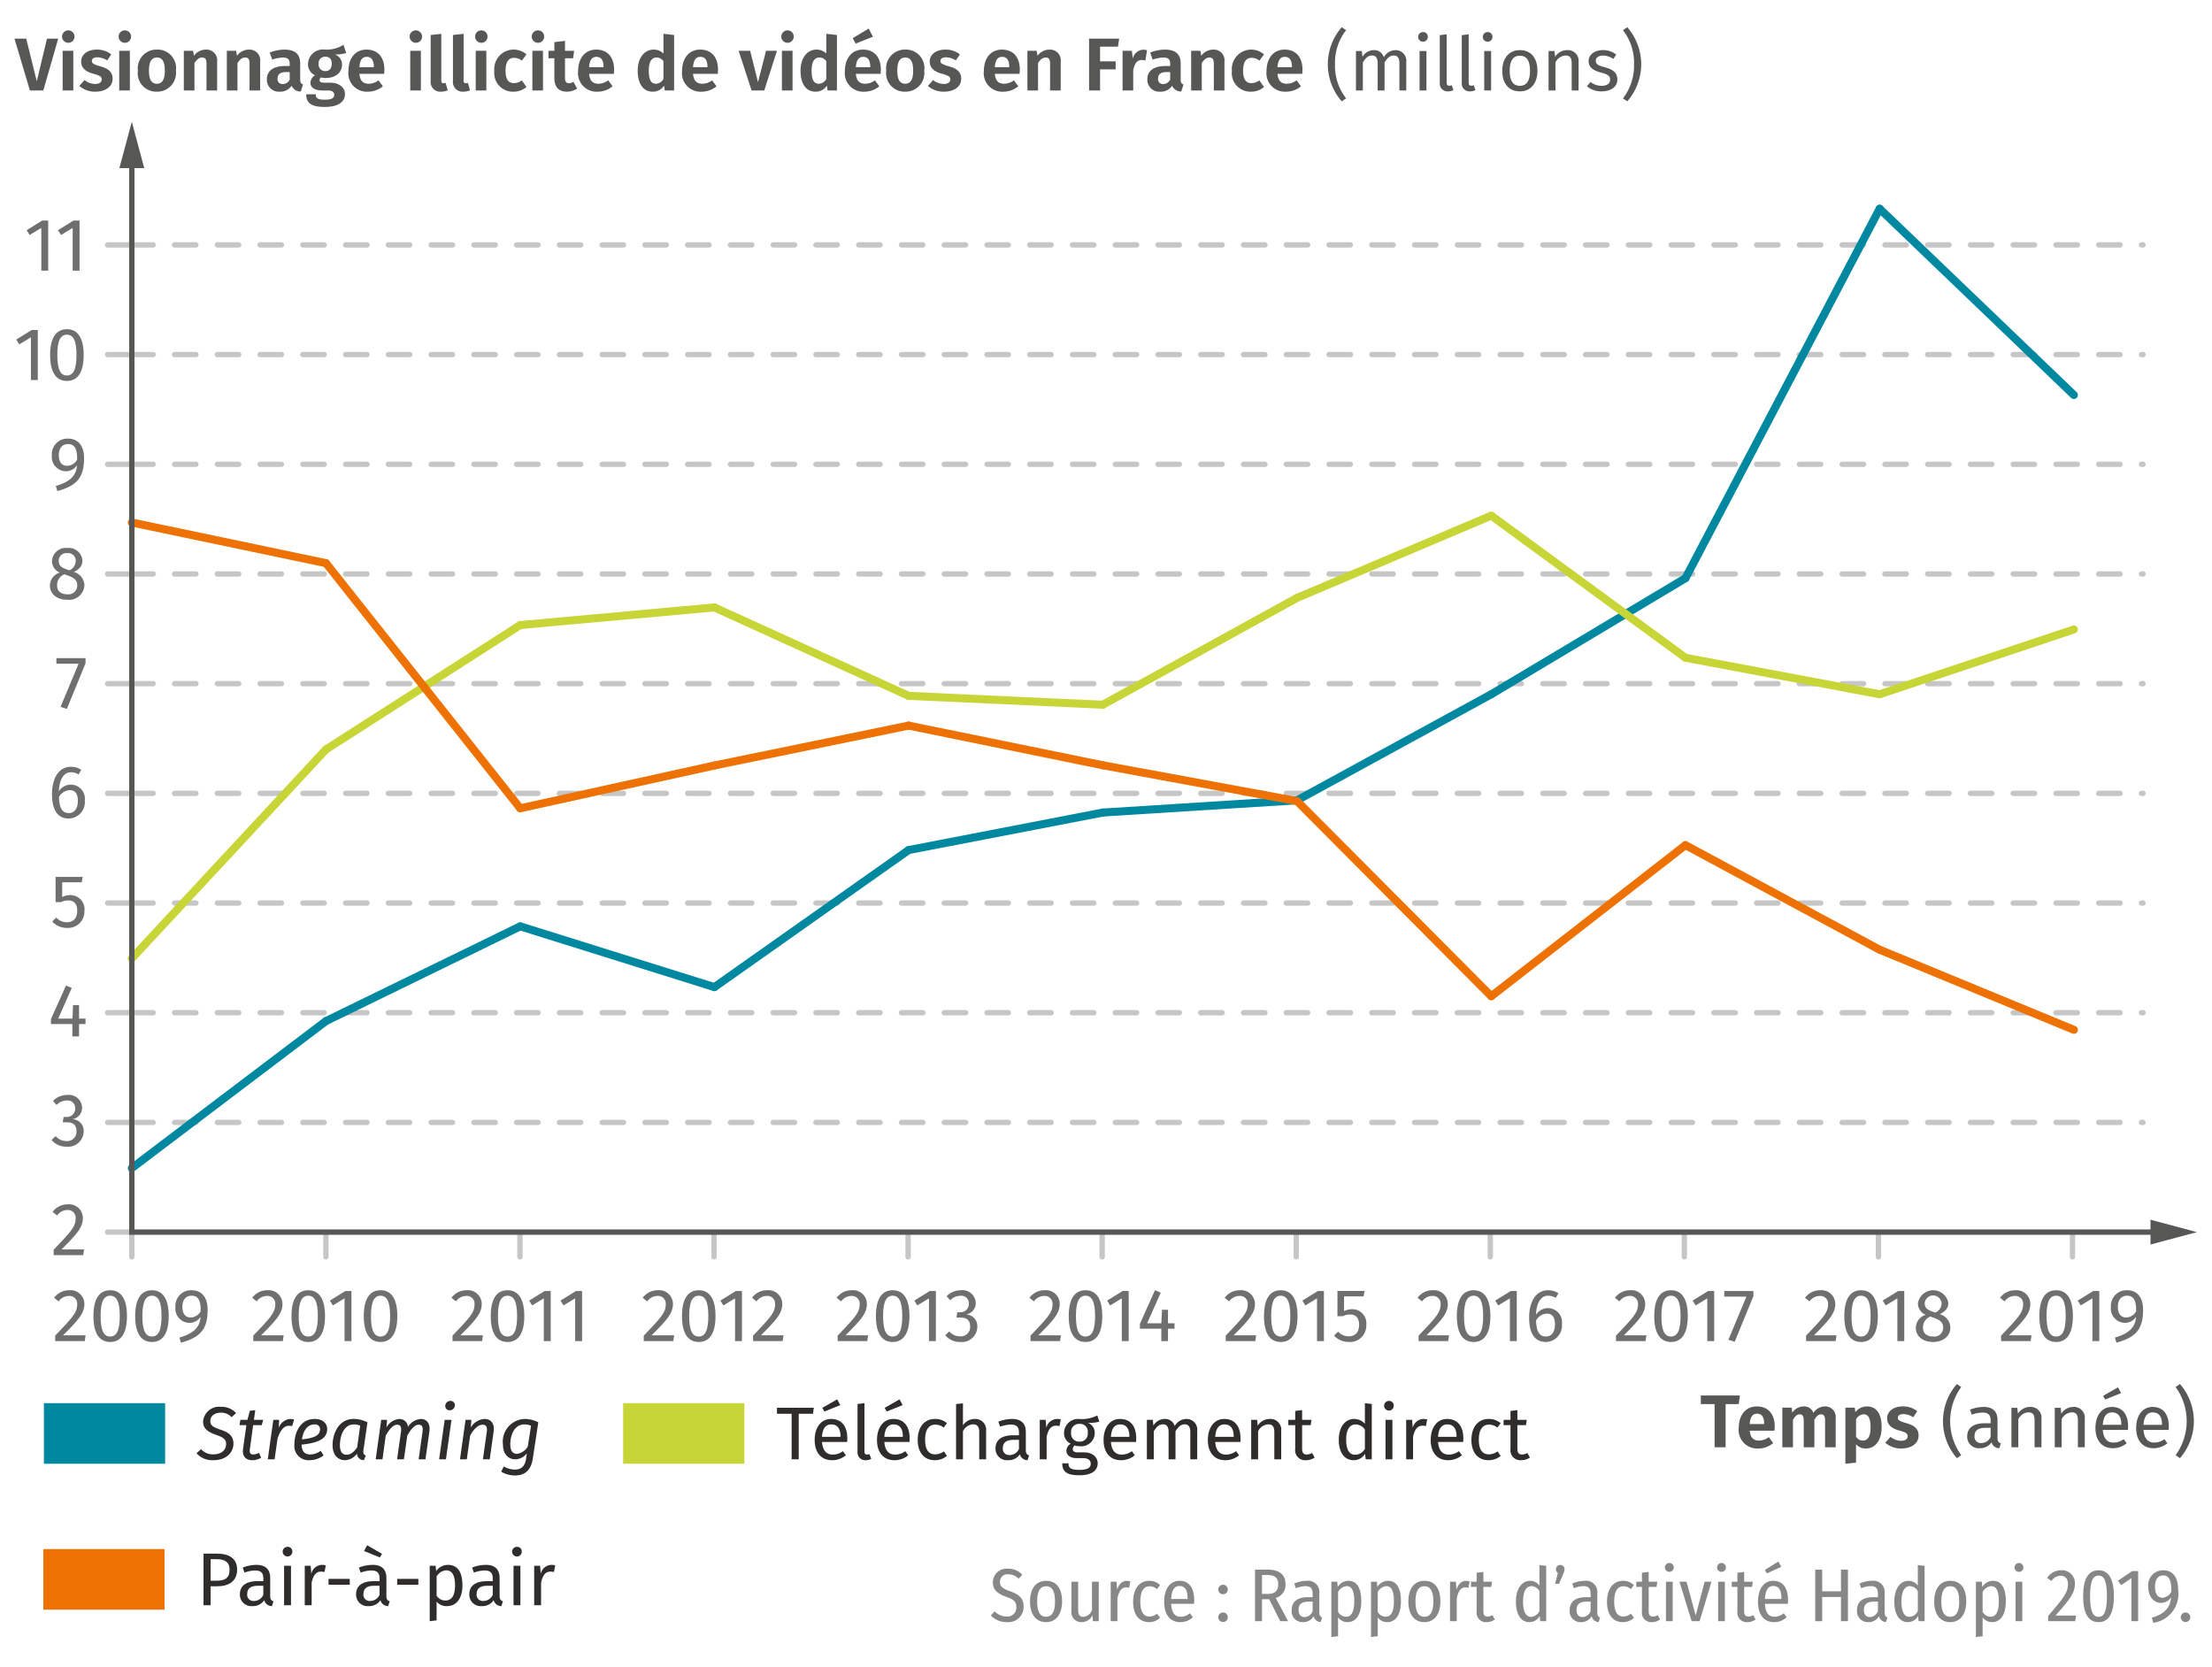 <svg xmlns="http://www.w3.org/2000/svg" viewBox="0 0 206.929 155.906"><g id="b8cc2634-f6c4-4c5a-afdb-7f344f6b2a8b" data-name="Calque 2"><line x1="12.331" y1="104.999" x2="200.48" y2="104.999" style="fill:none;stroke:#c6c6c6;stroke-linecap:round;stroke-miterlimit:10;stroke-width:0.5px;stroke-dasharray:2"/><line x1="12.331" y1="94.738" x2="200.48" y2="94.738" style="fill:none;stroke:#c6c6c6;stroke-linecap:round;stroke-miterlimit:10;stroke-width:0.5px;stroke-dasharray:2"/><line x1="12.331" y1="84.476" x2="200.48" y2="84.476" style="fill:none;stroke:#c6c6c6;stroke-linecap:round;stroke-miterlimit:10;stroke-width:0.5px;stroke-dasharray:2"/><line x1="12.331" y1="74.215" x2="200.48" y2="74.215" style="fill:none;stroke:#c6c6c6;stroke-linecap:round;stroke-miterlimit:10;stroke-width:0.5px;stroke-dasharray:2"/><line x1="12.331" y1="63.954" x2="200.48" y2="63.954" style="fill:none;stroke:#c6c6c6;stroke-linecap:round;stroke-miterlimit:10;stroke-width:0.5px;stroke-dasharray:2"/><line x1="12.331" y1="53.693" x2="200.48" y2="53.693" style="fill:none;stroke:#c6c6c6;stroke-linecap:round;stroke-miterlimit:10;stroke-width:0.5px;stroke-dasharray:2"/><line x1="12.331" y1="43.432" x2="200.48" y2="43.432" style="fill:none;stroke:#c6c6c6;stroke-linecap:round;stroke-miterlimit:10;stroke-width:0.5px;stroke-dasharray:2"/><line x1="12.331" y1="33.17" x2="200.48" y2="33.17" style="fill:none;stroke:#c6c6c6;stroke-linecap:round;stroke-miterlimit:10;stroke-width:0.5px;stroke-dasharray:2"/><line x1="12.331" y1="22.909" x2="200.48" y2="22.909" style="fill:none;stroke:#c6c6c6;stroke-linecap:round;stroke-miterlimit:10;stroke-width:0.5px;stroke-dasharray:2"/><path d="M95.631,147.305l-.337.379a1.365,1.365,0,0,0-.98-.414.694.694,0,0,0-.771.701c0,.406.196.623.946.882.771.273,1.268.603,1.268,1.457a1.43,1.43,0,0,1-1.562,1.436,1.996,1.996,0,0,1-1.498-.63l.35-.379a1.615,1.615,0,0,0,1.128.483.833.833,0,0,0,.903-.882c0-.477-.21-.708-.925-.953-.889-.314-1.274-.693-1.274-1.38a1.291,1.291,0,0,1,1.408-1.26A1.78,1.78,0,0,1,95.631,147.305Z" style="fill:#878787"/><path d="M99.355,149.806c0,1.197-.561,1.939-1.499,1.939s-1.499-.721-1.499-1.933c0-1.219.567-1.934,1.506-1.934S99.355,148.552,99.355,149.806Zm-2.332.007c0,1.001.294,1.429.833,1.429s.841-.428.841-1.436c0-1.002-.302-1.422-.834-1.422C97.323,148.384,97.023,148.804,97.023,149.813Z" style="fill:#878787"/><path d="M102.784,151.655h-.547l-.034-.554a1.141,1.141,0,0,1-1.03.645.937.937,0,0,1-.945-1.064v-2.718h.631v2.662c0,.427.16.623.49.623a.962.962,0,0,0,.805-.623v-2.662h.631Z" style="fill:#878787"/><path d="M105.738,147.929l-.112.609a.905.905,0,0,0-.287-.043c-.428,0-.665.351-.806,1.03v2.129h-.629v-3.691h.545l.057.735c.182-.539.482-.812.91-.812A1.15,1.15,0,0,1,105.738,147.929Z" style="fill:#878787"/><path d="M108.517,148.279l-.287.378a1.036,1.036,0,0,0-.693-.266c-.525,0-.861.42-.861,1.442,0,1.009.343,1.387.854,1.387a1.091,1.091,0,0,0,.707-.272l.287.385a1.461,1.461,0,0,1-1.016.413c-.924,0-1.506-.658-1.506-1.905,0-1.218.589-1.961,1.499-1.961A1.393,1.393,0,0,1,108.517,148.279Z" style="fill:#878787"/><path d="M111.702,150.03h-2.144c.05.903.393,1.212.89,1.212a1.32,1.32,0,0,0,.869-.329l.272.371a1.679,1.679,0,0,1-1.177.462c-.945,0-1.506-.7-1.506-1.897,0-1.191.532-1.969,1.429-1.969.89,0,1.38.651,1.38,1.821C111.715,149.82,111.709,149.939,111.702,150.03Zm-.603-.519c0-.756-.238-1.148-.756-1.148-.441,0-.743.322-.785,1.219h1.541Z" style="fill:#878787"/><path d="M114.858,148.692a.445.445,0,1,1-.89,0,.445.445,0,1,1,.89,0Zm0,2.599a.445.445,0,1,1-.448-.448A.439.439,0,0,1,114.858,151.291Z" style="fill:#878787"/><path d="M119.766,151.655l-1.037-2.052h-.672v2.052h-.651v-4.825h1.127c1.177,0,1.724.49,1.724,1.365a1.263,1.263,0,0,1-.918,1.289l1.163,2.171Zm-.189-3.46c0-.581-.294-.861-1.058-.861h-.462V149.105h.524C119.248,149.105,119.577,148.833,119.577,148.195Z" style="fill:#878787"/><path d="M123.678,151.312l-.133.427a.693.693,0,0,1-.651-.554,1.117,1.117,0,0,1-.995.561,1.019,1.019,0,0,1-1.064-1.12c0-.785.532-1.212,1.485-1.212h.476v-.309c0-.518-.203-.728-.672-.728a2.502,2.502,0,0,0-.896.195l-.154-.44a3.043,3.043,0,0,1,1.148-.253,1.062,1.062,0,0,1,1.198,1.198V150.814C123.42,151.129,123.51,151.235,123.678,151.312Zm-.883-.617v-.868h-.398c-.609,0-.918.252-.918.764,0,.448.21.68.561.68A.818.818,0,0,0,122.796,150.695Z" style="fill:#878787"/><path d="M127.346,149.798c0,1.184-.455,1.947-1.288,1.947a1.072,1.072,0,0,1-.883-.448v1.766l-.63.076v-5.176h.553l.042.49a1.181,1.181,0,0,1,1.002-.574C126.955,147.879,127.346,148.587,127.346,149.798Zm-.658.008c0-1.022-.245-1.429-.714-1.429a.981.981,0,0,0-.799.553v1.856a.876.876,0,0,0,.735.455C126.401,151.242,126.688,150.814,126.688,149.806Z" style="fill:#878787"/><path d="M131.057,149.798c0,1.184-.456,1.947-1.289,1.947a1.072,1.072,0,0,1-.883-.448v1.766l-.63.076v-5.176h.553l.042.49a1.181,1.181,0,0,1,1.002-.574C130.665,147.879,131.057,148.587,131.057,149.798Zm-.659.008c0-1.022-.245-1.429-.714-1.429a.981.981,0,0,0-.799.553v1.856a.876.876,0,0,0,.735.455C130.111,151.242,130.398,150.814,130.398,149.806Z" style="fill:#878787"/><path d="M134.746,149.806c0,1.197-.561,1.939-1.499,1.939s-1.499-.721-1.499-1.933c0-1.219.567-1.934,1.506-1.934S134.746,148.552,134.746,149.806Zm-2.332.007c0,1.001.294,1.429.833,1.429s.841-.428.841-1.436c0-1.002-.302-1.422-.834-1.422C132.714,148.384,132.414,148.804,132.414,149.813Z" style="fill:#878787"/><path d="M137.482,147.929l-.112.609a.905.905,0,0,0-.287-.043c-.428,0-.665.351-.806,1.03v2.129h-.63v-3.691h.546l.057.735c.182-.539.482-.812.91-.812A1.15,1.15,0,0,1,137.482,147.929Z" style="fill:#878787"/><path d="M139.841,151.494a1.302,1.302,0,0,1-.771.252.875.875,0,0,1-.932-.987v-2.312h-.532v-.483h.532v-.84l.63-.077v.917h.806l-.07.483h-.735v2.305c0,.308.119.469.399.469a.812.812,0,0,0,.441-.133Z" style="fill:#878787"/><path d="M144.643,146.479v5.176h-.561l-.042-.49a1.101,1.101,0,0,1-.959.581c-.806,0-1.269-.735-1.269-1.919,0-1.17.525-1.947,1.324-1.947a1.073,1.073,0,0,1,.875.448v-1.919Zm-.631,4.216v-1.842a.878.878,0,0,0-.735-.476c-.476,0-.798.44-.798,1.436,0,1.009.287,1.436.749,1.436A.906.906,0,0,0,144.012,150.695Z" style="fill:#878787"/><path d="M146.357,146.801a1.082,1.082,0,0,1-.119.427l-.392.932h-.364l.252-1.016a.404.404,0,0,1-.175-.336.395.395,0,0,1,.406-.413A.382.382,0,0,1,146.357,146.801Z" style="fill:#878787"/><path d="M149.683,151.312l-.133.427a.693.693,0,0,1-.651-.554,1.117,1.117,0,0,1-.995.561,1.019,1.019,0,0,1-1.064-1.12c0-.785.532-1.212,1.485-1.212h.476v-.309c0-.518-.203-.728-.672-.728a2.502,2.502,0,0,0-.896.195l-.154-.44a3.043,3.043,0,0,1,1.148-.253,1.062,1.062,0,0,1,1.198,1.198V150.814C149.424,151.129,149.515,151.235,149.683,151.312Zm-.883-.617v-.868H148.402c-.609,0-.918.252-.918.764,0,.448.21.68.561.68A.818.818,0,0,0,148.8,150.695Z" style="fill:#878787"/><path d="M152.847,148.279l-.287.378a1.036,1.036,0,0,0-.693-.266c-.525,0-.861.42-.861,1.442,0,1.009.343,1.387.855,1.387a1.091,1.091,0,0,0,.707-.272l.287.385a1.461,1.461,0,0,1-1.016.413c-.924,0-1.506-.658-1.506-1.905,0-1.218.589-1.961,1.499-1.961A1.393,1.393,0,0,1,152.847,148.279Z" style="fill:#878787"/><path d="M155.304,151.494a1.302,1.302,0,0,1-.771.252.875.875,0,0,1-.932-.987v-2.312H153.07v-.483h.532v-.84l.63-.077v.917h.806l-.07.483h-.735v2.305c0,.308.119.469.399.469a.812.812,0,0,0,.441-.133Z" style="fill:#878787"/><path d="M156.578,146.647a.414.414,0,0,1-.827,0,.414.414,0,1,1,.827,0Zm-.099,5.008h-.63v-3.691h.63Z" style="fill:#878787"/><path d="M159,151.655h-.749l-1.142-3.691h.665l.854,3.159.84-3.159h.638Z" style="fill:#878787"/><path d="M161.457,146.647a.414.414,0,0,1-.827,0,.414.414,0,1,1,.827,0Zm-.099,5.008h-.63v-3.691h.63Z" style="fill:#878787"/><path d="M164.236,151.494a1.302,1.302,0,0,1-.771.252.875.875,0,0,1-.932-.987v-2.312h-.532v-.483h.532v-.84l.63-.077v.917h.806l-.07.483h-.735v2.305c0,.308.119.469.399.469a.812.812,0,0,0,.441-.133Z" style="fill:#878787"/><path d="M167.253,150.03H165.109c.05.903.393,1.212.89,1.212a1.32,1.32,0,0,0,.869-.329l.272.371a1.679,1.679,0,0,1-1.177.462c-.945,0-1.506-.7-1.506-1.897,0-1.191.532-1.969,1.429-1.969.89,0,1.38.651,1.38,1.821C167.266,149.82,167.259,149.939,167.253,150.03Zm-1.968-2.844-.183-.329,1.261-.784.267.504Zm1.365,2.325c0-.756-.238-1.148-.756-1.148-.441,0-.743.322-.785,1.219h1.541Z" style="fill:#878787"/><path d="M172.222,149.392H170.464v2.263h-.651v-4.825h.651v2.03h1.758v-2.03h.651v4.825h-.651Z" style="fill:#878787"/><path d="M176.562,151.312l-.133.427a.693.693,0,0,1-.651-.554,1.117,1.117,0,0,1-.995.561,1.019,1.019,0,0,1-1.064-1.12c0-.785.532-1.212,1.485-1.212h.476v-.309c0-.518-.203-.728-.672-.728a2.502,2.502,0,0,0-.896.195l-.154-.44a3.043,3.043,0,0,1,1.148-.253,1.062,1.062,0,0,1,1.198,1.198V150.814C176.303,151.129,176.394,151.235,176.562,151.312Zm-.883-.617v-.868h-.398c-.609,0-.918.252-.918.764,0,.448.21.68.561.68A.818.818,0,0,0,175.679,150.695Z" style="fill:#878787"/><path d="M180.042,146.479v5.176h-.561l-.042-.49a1.101,1.101,0,0,1-.959.581c-.806,0-1.269-.735-1.269-1.919,0-1.17.525-1.947,1.324-1.947a1.073,1.073,0,0,1,.875.448v-1.919Zm-.631,4.216v-1.842a.878.878,0,0,0-.735-.476c-.476,0-.798.44-.798,1.436,0,1.009.287,1.436.749,1.436A.906.906,0,0,0,179.411,150.695Z" style="fill:#878787"/><path d="M183.94,149.806c0,1.197-.561,1.939-1.499,1.939s-1.499-.721-1.499-1.933c0-1.219.567-1.934,1.506-1.934S183.94,148.552,183.94,149.806Zm-2.332.007c0,1.001.294,1.429.833,1.429s.841-.428.841-1.436c0-1.002-.302-1.422-.834-1.422C181.909,148.384,181.608,148.804,181.608,149.813Z" style="fill:#878787"/><path d="M187.643,149.798c0,1.184-.455,1.947-1.288,1.947a1.072,1.072,0,0,1-.883-.448v1.766l-.63.076v-5.176h.553l.042.49a1.181,1.181,0,0,1,1.002-.574C187.252,147.879,187.643,148.587,187.643,149.798Zm-.658.008c0-1.022-.245-1.429-.714-1.429a.981.981,0,0,0-.799.553v1.856a.876.876,0,0,0,.735.455C186.698,151.242,186.985,150.814,186.985,149.806Z" style="fill:#878787"/><path d="M189.281,146.647a.414.414,0,0,1-.827,0,.414.414,0,1,1,.827,0Zm-.099,5.008h-.63v-3.691h.63Z" style="fill:#878787"/><path d="M194.104,148.146c0,.868-.456,1.449-1.814,2.983h1.919l-.077.525h-2.528v-.49c1.499-1.744,1.85-2.221,1.85-2.983,0-.497-.267-.777-.687-.777a1.055,1.055,0,0,0-.861.497l-.399-.294a1.55,1.55,0,0,1,1.31-.715A1.205,1.205,0,0,1,194.104,148.146Z" style="fill:#878787"/><path d="M197.751,149.316c0,1.632-.497,2.43-1.436,2.43-.945,0-1.443-.806-1.443-2.43,0-1.632.498-2.424,1.443-2.424C197.254,146.892,197.751,147.698,197.751,149.316Zm-2.228,0c0,1.429.267,1.933.792,1.933.519,0,.784-.497.784-1.933,0-1.437-.266-1.927-.784-1.927C195.79,147.389,195.523,147.887,195.523,149.316Z" style="fill:#878787"/><path d="M200.019,151.655h-.624V147.627l-.974.658-.287-.42,1.331-.896h.554Z" style="fill:#878787"/><path d="M203.763,148.742a2.73,2.73,0,0,1-2.325,3.067l-.14-.47c1.078-.336,1.716-.84,1.807-1.926a1.122,1.122,0,0,1-.952.532c-.645,0-1.19-.567-1.19-1.499a1.395,1.395,0,0,1,1.4-1.555C203.301,146.892,203.763,147.586,203.763,148.742Zm-.637.133c.007-1.086-.231-1.499-.757-1.499-.477,0-.771.351-.771,1.078,0,.687.287,1.009.7,1.009A.979.979,0,0,0,203.127,148.875Z" style="fill:#878787"/><path d="M204.897,151.291a.445.445,0,1,1-.448-.448A.439.439,0,0,1,204.897,151.291Z" style="fill:#878787"/><rect x="58.293" y="131.26" width="11.339" height="5.669" style="fill:#c7d537"/><path d="M76.058,132.254H74.721v4.259h-.666v-4.259H72.683v-.567h3.445Z" style="fill:#2e2d2c"/><path d="M79.25,134.888H76.898c.062.854.462,1.184.994,1.184a1.552,1.552,0,0,0,.96-.322l.279.385a2.005,2.005,0,0,1-1.288.463c-1.029,0-1.632-.722-1.632-1.892,0-1.148.581-1.968,1.533-1.968.995,0,1.521.693,1.521,1.821C79.265,134.685,79.258,134.804,79.25,134.888Zm-.623-.519c0-.722-.287-1.12-.868-1.12-.49,0-.812.343-.861,1.162h1.73Zm-1.506-2.325-.196-.343,1.395-.799.287.539Z" style="fill:#2e2d2c"/><path d="M80.222,135.785v-4.447l.645-.077v4.511c0,.195.062.294.23.294a.644.644,0,0,0,.238-.042l.168.448a1.08,1.08,0,0,1-.511.126A.726.726,0,0,1,80.222,135.785Z" style="fill:#2e2d2c"/><path d="M85.081,134.888H82.729c.062.854.462,1.184.994,1.184a1.552,1.552,0,0,0,.96-.322l.279.385a2.005,2.005,0,0,1-1.288.463c-1.029,0-1.632-.722-1.632-1.892,0-1.148.581-1.968,1.533-1.968.995,0,1.521.693,1.521,1.821C85.096,134.685,85.089,134.804,85.081,134.888Zm-.623-.519c0-.722-.287-1.12-.868-1.12-.49,0-.812.343-.861,1.162h1.729Zm-1.506-2.325-.196-.343,1.395-.799.287.539Z" style="fill:#2e2d2c"/><path d="M88.588,133.137l-.309.406a1.258,1.258,0,0,0-.791-.273c-.581,0-.945.455-.945,1.415,0,.967.364,1.365.945,1.365a1.373,1.373,0,0,0,.806-.279l.294.42a1.744,1.744,0,0,1-1.128.406c-.994,0-1.61-.708-1.61-1.898,0-1.177.609-1.961,1.61-1.961A1.64,1.64,0,0,1,88.588,133.137Z" style="fill:#2e2d2c"/><path d="M92.249,133.866v2.647h-.645v-2.557c0-.554-.238-.715-.589-.715a1.131,1.131,0,0,0-.931.645v2.627h-.645V131.344l.645-.07v2.06a1.324,1.324,0,0,1,1.092-.596A1.017,1.017,0,0,1,92.249,133.866Z" style="fill:#2e2d2c"/><path d="M96.274,136.149l-.147.448a.743.743,0,0,1-.721-.554,1.257,1.257,0,0,1-1.1.554,1.073,1.073,0,0,1-1.177-1.114c0-.791.595-1.218,1.625-1.218h.567v-.273c0-.532-.26-.729-.771-.729a3.313,3.313,0,0,0-.995.196l-.161-.47a3.624,3.624,0,0,1,1.275-.252c.89,0,1.295.455,1.295,1.226v1.688C95.965,135.974,96.084,136.079,96.274,136.149Zm-.952-.609V134.692H94.838c-.68,0-1.022.252-1.022.757a.581.581,0,0,0,.637.665A.949.949,0,0,0,95.321,135.54Z" style="fill:#2e2d2c"/><path d="M99.235,132.78l-.119.631a1.145,1.145,0,0,0-.322-.042c-.462,0-.729.329-.882,1.036v2.108h-.645v-3.691h.553l.063.75a1.054,1.054,0,0,1,.987-.834A1.555,1.555,0,0,1,99.235,132.78Z" style="fill:#2e2d2c"/><path d="M102.84,132.99a3.572,3.572,0,0,1-1.078.112.972.972,0,0,1,.651.932,1.256,1.256,0,0,1-1.408,1.254,1.498,1.498,0,0,1-.469-.07.444.444,0,0,0-.183.343c0,.169.105.302.483.302h.589c.756,0,1.261.434,1.261,1.022,0,.714-.589,1.12-1.73,1.12-1.204,0-1.583-.371-1.583-1.12h.582c0,.42.188.616,1.001.616.799,0,1.079-.203,1.079-.574,0-.351-.28-.525-.743-.525h-.581c-.658,0-.952-.329-.952-.7a.8.8,0,0,1,.406-.651,1.058,1.058,0,0,1-.624-1.022,1.316,1.316,0,0,1,1.422-1.289,3.168,3.168,0,0,0,1.688-.329Zm-2.64,1.037a.747.747,0,0,0,.777.833.734.734,0,0,0,.777-.84.717.717,0,0,0-.792-.82A.739.739,0,0,0,100.2,134.027Z" style="fill:#2e2d2c"/><path d="M106.276,134.888H103.924c.062.854.461,1.184.995,1.184a1.551,1.551,0,0,0,.959-.322l.279.385a2.004,2.004,0,0,1-1.287.463c-1.03,0-1.632-.722-1.632-1.892,0-1.148.581-1.968,1.533-1.968.996,0,1.521.693,1.521,1.821C106.292,134.685,106.284,134.804,106.276,134.888Zm-.623-.519c0-.722-.287-1.12-.867-1.12-.491,0-.813.343-.862,1.162h1.729Z" style="fill:#2e2d2c"/><path d="M111.997,133.866v2.647h-.645v-2.557c0-.554-.238-.715-.518-.715-.4,0-.617.26-.869.651v2.62h-.645v-2.557c0-.554-.238-.715-.518-.715-.4,0-.623.26-.869.651v2.62h-.645v-3.691h.553l.057.539a1.236,1.236,0,0,1,1.064-.623.931.931,0,0,1,.932.665,1.282,1.282,0,0,1,1.1-.665A1.001,1.001,0,0,1,111.997,133.866Z" style="fill:#2e2d2c"/><path d="M116.034,134.888h-2.352c.062.854.461,1.184.994,1.184a1.551,1.551,0,0,0,.959-.322l.279.385a2.004,2.004,0,0,1-1.287.463c-1.029,0-1.633-.722-1.633-1.892,0-1.148.582-1.968,1.533-1.968.996,0,1.521.693,1.521,1.821C116.049,134.685,116.042,134.804,116.034,134.888Zm-.623-.519c0-.722-.287-1.12-.867-1.12-.49,0-.812.343-.861,1.162h1.729Z" style="fill:#2e2d2c"/><path d="M119.856,133.866v2.647h-.645v-2.557c0-.554-.225-.715-.58-.715a1.119,1.119,0,0,0-.939.651v2.62h-.645v-3.691h.553l.057.547a1.337,1.337,0,0,1,1.127-.631A1.011,1.011,0,0,1,119.856,133.866Z" style="fill:#2e2d2c"/><path d="M122.985,136.345a1.402,1.402,0,0,1-.826.252.927.927,0,0,1-.994-1.051v-2.228h-.645v-.497h.645v-.833l.645-.077v.91h.875l-.07.497h-.805v2.199c0,.371.119.547.441.547a1.001,1.001,0,0,0,.49-.147Z" style="fill:#2e2d2c"/><path d="M128.327,131.337v5.176h-.566l-.064-.512a1.235,1.235,0,0,1-1.064.596c-.896,0-1.393-.764-1.393-1.912,0-1.128.545-1.947,1.449-1.947a1.325,1.325,0,0,1,.994.455v-1.933Zm-.645,4.202V133.733a1.056,1.056,0,0,0-.854-.483c-.555,0-.896.462-.896,1.422,0,.973.307,1.414.84,1.414A1.056,1.056,0,0,0,127.682,135.54Z" style="fill:#2e2d2c"/><path d="M130.383,131.492a.451.451,0,1,1-.455-.441A.428.428,0,0,1,130.383,131.492Zm-.125,5.021h-.645v-3.691h.645Z" style="fill:#2e2d2c"/><path d="M133.512,132.78l-.119.631a1.135,1.135,0,0,0-.322-.042c-.461,0-.729.329-.881,1.036v2.108h-.645v-3.691h.553l.062.75a1.055,1.055,0,0,1,.988-.834A1.541,1.541,0,0,1,133.512,132.78Z" style="fill:#2e2d2c"/><path d="M136.88,134.888H134.528c.062.854.461,1.184.994,1.184a1.551,1.551,0,0,0,.959-.322l.279.385a2.004,2.004,0,0,1-1.287.463c-1.029,0-1.633-.722-1.633-1.892,0-1.148.582-1.968,1.533-1.968.996,0,1.521.693,1.521,1.821C136.895,134.685,136.887,134.804,136.88,134.888Zm-.623-.519c0-.722-.287-1.12-.867-1.12-.49,0-.812.343-.861,1.162h1.729Z" style="fill:#2e2d2c"/><path d="M140.387,133.137l-.309.406a1.258,1.258,0,0,0-.791-.273c-.582,0-.945.455-.945,1.415,0,.967.363,1.365.945,1.365a1.368,1.368,0,0,0,.805-.279l.295.42a1.749,1.749,0,0,1-1.129.406c-.994,0-1.609-.708-1.609-1.898,0-1.177.609-1.961,1.609-1.961A1.643,1.643,0,0,1,140.387,133.137Z" style="fill:#2e2d2c"/><path d="M143.124,136.345a1.402,1.402,0,0,1-.826.252.927.927,0,0,1-.994-1.051v-2.228h-.645v-.497h.645v-.833l.645-.077v.91h.875l-.07.497h-.805v2.199c0,.371.119.547.441.547a1.001,1.001,0,0,0,.49-.147Z" style="fill:#2e2d2c"/><rect x="4.108" y="131.26" width="11.339" height="5.669" style="fill:#0088a0"/><path d="M22.084,132.185l-.414.385a1.321,1.321,0,0,0-1.008-.42c-.547,0-.988.28-.988.784,0,.364.196.554.904.791.672.211,1.261.498,1.261,1.324,0,.742-.567,1.548-1.892,1.548a1.978,1.978,0,0,1-1.562-.645l.42-.393a1.458,1.458,0,0,0,1.156.49c.714,0,1.19-.371,1.19-.966,0-.421-.225-.609-.89-.841-.819-.287-1.261-.588-1.261-1.274a1.504,1.504,0,0,1,1.66-1.366A1.837,1.837,0,0,1,22.084,132.185Z" style="fill:#2e2d2c"/><path d="M23.377,135.54c-.057.371.042.519.314.519a1.155,1.155,0,0,0,.533-.154l.21.448a1.511,1.511,0,0,1-.819.245c-.638,0-.974-.386-.876-1.071l.309-2.207H22.41l.07-.497h.665l.231-.854.504-.056-.126.91h.868l-.14.497h-.799Z" style="fill:#2e2d2c"/><path d="M27.515,132.787l-.188.624a1.04,1.04,0,0,0-.302-.035c-.476,0-.798.434-1.058,1.184l-.28,1.954H25.05l.519-3.691h.546l-.042.757a1.247,1.247,0,0,1,1.071-.841A1.565,1.565,0,0,1,27.515,132.787Z" style="fill:#2e2d2c"/><path d="M28.214,135.14c.015.673.33.918.799.918a1.641,1.641,0,0,0,.987-.344l.273.435a2.218,2.218,0,0,1-1.324.448,1.33,1.33,0,0,1-1.407-1.499c0-1.009.497-2.36,1.898-2.36.784,0,1.169.448,1.169.938C30.61,134.713,29.503,135.001,28.214,135.14Zm1.724-1.442a.447.447,0,0,0-.505-.448c-.771,0-1.092.729-1.184,1.4C29.307,134.531,29.938,134.328,29.938,133.698Z" style="fill:#2e2d2c"/><path d="M34.376,133.053l-.379,2.619c-.034.259-.007.393.225.483l-.183.441a.653.653,0,0,1-.651-.616,1.411,1.411,0,0,1-1.1.616c-.756,0-1.176-.567-1.176-1.415,0-1.009.532-2.444,1.968-2.444A2.856,2.856,0,0,1,34.376,133.053ZM31.798,135.189c0,.616.231.896.624.896.413,0,.7-.294.987-.679l.287-2.038a1.384,1.384,0,0,0-.603-.119C32.155,133.25,31.798,134.363,31.798,135.189Z" style="fill:#2e2d2c"/><path d="M40.172,133.886l-.371,2.627h-.638l.364-2.577c.077-.554-.126-.659-.364-.659-.398,0-.763.49-1.064,1.016l-.314,2.221h-.638l.364-2.577c.077-.554-.126-.659-.357-.659-.406,0-.777.498-1.071,1.022l-.302,2.214H35.144l.519-3.691h.546l-.056.708a1.518,1.518,0,0,1,1.204-.792.795.795,0,0,1,.806.75,1.539,1.539,0,0,1,1.212-.75C39.927,132.738,40.271,133.186,40.172,133.886Z" style="fill:#2e2d2c"/><path d="M41.717,136.513h-.637l.519-3.691h.637Zm-.062-4.987a.469.469,0,0,1,.483-.476.39.39,0,0,1,.413.398.47.47,0,0,1-.483.477A.39.39,0,0,1,41.654,131.526Z" style="fill:#2e2d2c"/><path d="M46.178,133.921l-.364,2.592h-.638l.364-2.577c.07-.519-.111-.659-.392-.659-.47,0-.876.498-1.17,1.022l-.309,2.214h-.637l.519-3.691h.546l-.056.722a1.59,1.59,0,0,1,1.281-.806C45.94,132.738,46.283,133.186,46.178,133.921Z" style="fill:#2e2d2c"/><path d="M50.357,133.053l-.512,3.376c-.175,1.19-.819,1.597-1.688,1.597a2.544,2.544,0,0,1-1.274-.357l.245-.49a2.088,2.088,0,0,0,.994.294c.49,0,.974-.146,1.1-1.05l.063-.47a1.405,1.405,0,0,1-1.051.561c-.742,0-1.184-.547-1.184-1.387a2.122,2.122,0,0,1,2.003-2.389A2.86,2.86,0,0,1,50.357,133.053Zm-2.619,2.08c0,.609.252.868.63.868a1.362,1.362,0,0,0,1.009-.693l.301-1.939a1.5,1.5,0,0,0-.623-.119C48.115,133.25,47.737,134.237,47.737,135.133Z" style="fill:#2e2d2c"/><rect x="4.054" y="144.91" width="11.339" height="5.669" style="fill:#ed7203"/><path d="M22.183,146.829c0,1.107-.805,1.562-1.87,1.562h-.608v1.771h-.666v-4.825h1.268C21.469,145.337,22.183,145.814,22.183,146.829Zm-.707.008c0-.722-.462-.98-1.177-.98h-.595v2.01h.581C21,147.866,21.476,147.656,21.476,146.836Z" style="fill:#2e2d2c"/><path d="M25.586,149.798l-.147.448a.742.742,0,0,1-.721-.553,1.259,1.259,0,0,1-1.1.553,1.073,1.073,0,0,1-1.177-1.113c0-.791.595-1.219,1.625-1.219h.567v-.273c0-.532-.26-.729-.77-.729a3.313,3.313,0,0,0-.995.196l-.161-.469a3.623,3.623,0,0,1,1.275-.252c.89,0,1.295.455,1.295,1.226v1.688C25.277,149.624,25.396,149.729,25.586,149.798Zm-.952-.609v-.847H24.15c-.68,0-1.022.252-1.022.756a.581.581,0,0,0,.637.665A.948.948,0,0,0,24.633,149.189Z" style="fill:#2e2d2c"/><path d="M27.348,145.141a.452.452,0,1,1-.455-.441A.429.429,0,0,1,27.348,145.141Zm-.126,5.021h-.645v-3.69h.645Z" style="fill:#2e2d2c"/><path d="M30.477,146.43l-.119.63a1.145,1.145,0,0,0-.322-.042c-.462,0-.729.329-.882,1.037v2.107h-.645v-3.69h.553l.063.749a1.053,1.053,0,0,1,.987-.833A1.555,1.555,0,0,1,30.477,146.43Z" style="fill:#2e2d2c"/><path d="M30.735,147.698h1.982v.546H30.735Z" style="fill:#2e2d2c"/><path d="M36.457,149.798l-.147.448a.742.742,0,0,1-.721-.553,1.259,1.259,0,0,1-1.1.553,1.073,1.073,0,0,1-1.177-1.113c0-.791.595-1.219,1.625-1.219h.567v-.273c0-.532-.26-.729-.771-.729a3.313,3.313,0,0,0-.995.196l-.161-.469a3.623,3.623,0,0,1,1.275-.252c.89,0,1.295.455,1.295,1.226v1.688C36.148,149.624,36.267,149.729,36.457,149.798Zm-.952-.609v-.847h-.483c-.68,0-1.022.252-1.022.756a.581.581,0,0,0,.637.665A.948.948,0,0,0,35.505,149.189Zm.035-3.494-1.485-.603.287-.539,1.394.798Z" style="fill:#2e2d2c"/><path d="M37.154,147.698h1.982v.546H37.154Z" style="fill:#2e2d2c"/><path d="M43.26,148.314c0,1.12-.497,1.933-1.45,1.933a1.19,1.19,0,0,1-.966-.42v1.751l-.645.077v-5.183h.553l.05.497a1.34,1.34,0,0,1,1.092-.581C42.875,146.388,43.26,147.151,43.26,148.314Zm-.693,0c0-.96-.28-1.415-.834-1.415a1.122,1.122,0,0,0-.889.574v1.8a.949.949,0,0,0,.812.448C42.245,149.721,42.567,149.281,42.567,148.314Z" style="fill:#2e2d2c"/><path d="M47.048,149.798l-.147.448a.742.742,0,0,1-.721-.553,1.259,1.259,0,0,1-1.1.553,1.073,1.073,0,0,1-1.177-1.113c0-.791.595-1.219,1.625-1.219h.567v-.273c0-.532-.26-.729-.771-.729a3.313,3.313,0,0,0-.995.196l-.161-.469a3.623,3.623,0,0,1,1.275-.252c.89,0,1.295.455,1.295,1.226v1.688C46.739,149.624,46.858,149.729,47.048,149.798Zm-.952-.609v-.847H45.612c-.68,0-1.022.252-1.022.756a.581.581,0,0,0,.637.665A.948.948,0,0,0,46.095,149.189Z" style="fill:#2e2d2c"/><path d="M48.81,145.141a.452.452,0,1,1-.455-.441A.429.429,0,0,1,48.81,145.141Zm-.126,5.021h-.645v-3.69h.645Z" style="fill:#2e2d2c"/><path d="M51.939,146.43l-.119.63a1.145,1.145,0,0,0-.322-.042c-.462,0-.729.329-.882,1.037v2.107h-.645v-3.69h.553l.063.749a1.053,1.053,0,0,1,.987-.833A1.555,1.555,0,0,1,51.939,146.43Z" style="fill:#2e2d2c"/><path d="M162.654,131.348h-1.226v4.041h-1.029v-4.041H159.11v-.806h3.656Z" style="fill:#575756"/><path d="M166,133.835h-2.318c.07.714.406.925.883.925a1.505,1.505,0,0,0,.903-.322l.413.56a2.184,2.184,0,0,1-1.407.505,1.731,1.731,0,0,1-1.814-1.947c0-1.121.603-1.989,1.688-1.989,1.05,0,1.674.7,1.674,1.884C166.021,133.575,166.006,133.729,166,133.835Zm-.966-.665c0-.561-.189-.925-.666-.925-.392,0-.63.259-.687.967h1.353Z" style="fill:#575756"/><path d="M171.726,132.686v2.703h-.994v-2.535c0-.428-.168-.547-.364-.547-.273,0-.455.189-.637.519v2.563H168.736v-2.535c0-.428-.168-.547-.364-.547-.273,0-.462.189-.645.519v2.563h-.994v-3.712h.868l.07.469a1.28,1.28,0,0,1,1.078-.581.899.899,0,0,1,.89.609,1.305,1.305,0,0,1,1.106-.609A.988.988,0,0,1,171.726,132.686Z" style="fill:#575756"/><path d="M176.024,133.526c0,1.135-.547,1.976-1.471,1.976a1.175,1.175,0,0,1-.925-.399v1.716l-.995.112v-5.253h.876l.056.427a1.345,1.345,0,0,1,1.072-.539C175.603,131.565,176.024,132.329,176.024,133.526Zm-1.037.007c0-.931-.245-1.232-.651-1.232a.859.859,0,0,0-.707.483v1.611a.724.724,0,0,0,.63.364C174.714,134.759,174.987,134.402,174.987,133.533Z" style="fill:#575756"/><path d="M179.356,132.013l-.379.567a1.711,1.711,0,0,0-.924-.294c-.33,0-.512.133-.512.336,0,.217.126.315.777.504.742.203,1.163.512,1.163,1.17,0,.771-.722,1.205-1.605,1.205a2.205,2.205,0,0,1-1.513-.539l.49-.547a1.636,1.636,0,0,0,.995.364c.371,0,.609-.154.609-.406,0-.28-.134-.371-.82-.561-.749-.21-1.1-.581-1.1-1.142,0-.63.575-1.106,1.472-1.106A2.114,2.114,0,0,1,179.356,132.013Z" style="fill:#575756"/><path d="M183.471,129.752a5.414,5.414,0,0,0,0,6.373l-.406.28a5.264,5.264,0,0,1,0-6.934Z" style="fill:#575756"/><path d="M187.174,135.025l-.147.448a.745.745,0,0,1-.722-.554,1.255,1.255,0,0,1-1.099.554,1.072,1.072,0,0,1-1.177-1.113c0-.792.595-1.219,1.625-1.219h.566v-.273c0-.532-.259-.729-.77-.729a3.308,3.308,0,0,0-.995.196l-.161-.469a3.595,3.595,0,0,1,1.274-.253c.89,0,1.296.456,1.296,1.226v1.688C186.866,134.85,186.985,134.955,187.174,135.025Zm-.953-.609v-.848h-.482c-.68,0-1.023.253-1.023.757a.582.582,0,0,0,.638.665A.947.947,0,0,0,186.221,134.416Z" style="fill:#575756"/><path d="M190.975,132.742v2.647h-.645v-2.557c0-.553-.224-.714-.581-.714a1.116,1.116,0,0,0-.938.651v2.619h-.645v-3.691h.554l.056.547a1.34,1.34,0,0,1,1.128-.631A1.01,1.01,0,0,1,190.975,132.742Z" style="fill:#575756"/><path d="M195.028,132.742v2.647h-.644v-2.557c0-.553-.225-.714-.582-.714a1.116,1.116,0,0,0-.938.651v2.619h-.644v-3.691h.553l.057.547a1.339,1.339,0,0,1,1.127-.631A1.01,1.01,0,0,1,195.028,132.742Z" style="fill:#575756"/><path d="M199.067,133.764h-2.354c.063.855.463,1.184.995,1.184a1.549,1.549,0,0,0,.959-.322l.28.386a2.011,2.011,0,0,1-1.288.462c-1.03,0-1.632-.722-1.632-1.891,0-1.149.581-1.969,1.533-1.969.995,0,1.52.693,1.52,1.821C199.081,133.561,199.074,133.68,199.067,133.764Zm-.623-.519c0-.721-.287-1.12-.868-1.12-.49,0-.812.343-.862,1.162H198.444Zm-1.506-2.325-.196-.343,1.394-.799.287.54Z" style="fill:#575756"/><path d="M202.876,133.764h-2.354c.062.855.462,1.184.994,1.184a1.552,1.552,0,0,0,.96-.322l.28.386a2.012,2.012,0,0,1-1.289.462c-1.029,0-1.632-.722-1.632-1.891,0-1.149.581-1.969,1.534-1.969.994,0,1.52.693,1.52,1.821C202.889,133.561,202.882,133.68,202.876,133.764Zm-.624-.519c0-.721-.287-1.12-.868-1.12-.49,0-.812.343-.861,1.162h1.73Z" style="fill:#575756"/><path d="M205.234,132.938a5.31,5.31,0,0,1-1.303,3.467l-.406-.28a5.418,5.418,0,0,0,0-6.373l.406-.28A5.31,5.31,0,0,1,205.234,132.938Z" style="fill:#575756"/><path d="M4.051,8.464H2.798L1.355,3.617H2.454l.987,3.992.953-3.992H5.445Z" style="fill:#575756"/><path d="M6.969,3.421A.579.579,0,0,1,6.36,4.003a.582.582,0,1,1,.609-.582Zm-.112,5.043H5.862V4.752h.995Z" style="fill:#575756"/><path d="M10.407,5.088l-.378.567a1.713,1.713,0,0,0-.924-.294c-.33,0-.511.133-.511.336,0,.217.126.315.777.504.742.203,1.163.512,1.163,1.17,0,.77-.722,1.205-1.604,1.205a2.204,2.204,0,0,1-1.513-.539l.49-.547a1.636,1.636,0,0,0,.995.364c.371,0,.609-.154.609-.406,0-.28-.133-.371-.82-.561-.749-.21-1.1-.581-1.1-1.142,0-.63.575-1.106,1.471-1.106A2.114,2.114,0,0,1,10.407,5.088Z" style="fill:#575756"/><path d="M12.261,3.421a.579.579,0,0,1-.609.582.582.582,0,1,1,.609-.582Zm-.112,5.043h-.995V4.752h.995Z" style="fill:#575756"/><path d="M16.456,6.607a1.755,1.755,0,0,1-1.779,1.969,1.731,1.731,0,0,1-1.778-1.969,1.752,1.752,0,0,1,1.785-1.968A1.726,1.726,0,0,1,16.456,6.607Zm-2.521,0c0,.854.252,1.227.742,1.227s.742-.379.742-1.227c0-.855-.252-1.226-.735-1.226C14.186,5.382,13.934,5.761,13.934,6.607Z" style="fill:#575756"/><path d="M20.312,5.761V8.464H19.318V5.929c0-.428-.161-.547-.406-.547-.287,0-.512.189-.722.519V8.464h-.994V4.752h.868l.077.469a1.384,1.384,0,0,1,1.128-.581A.997.997,0,0,1,20.312,5.761Z" style="fill:#575756"/><path d="M24.338,5.761V8.464H23.343V5.929c0-.428-.161-.547-.406-.547-.287,0-.512.189-.722.519V8.464h-.994V4.752h.868l.077.469a1.384,1.384,0,0,1,1.128-.581A.997.997,0,0,1,24.338,5.761Z" style="fill:#575756"/><path d="M28.348,7.903l-.21.658a.896.896,0,0,1-.855-.539,1.267,1.267,0,0,1-1.114.554A1.111,1.111,0,0,1,24.965,7.428c0-.812.616-1.254,1.709-1.254h.427V5.991c0-.462-.196-.609-.658-.609a3.351,3.351,0,0,0-.98.196l-.231-.665a3.853,3.853,0,0,1,1.373-.273c1.029,0,1.478.455,1.478,1.296v1.499C28.082,7.735,28.173,7.841,28.348,7.903Zm-1.247-.455v-.707H26.779c-.546,0-.812.196-.812.602a.453.453,0,0,0,.483.519A.723.723,0,0,0,27.101,7.448Z" style="fill:#575756"/><path d="M32.381,4.955a3.075,3.075,0,0,1-1.072.14.974.974,0,0,1,.687.953c0,.721-.581,1.246-1.526,1.246a1.677,1.677,0,0,1-.435-.049.301.301,0,0,0-.141.245c0,.126.063.245.428.245h.567c.841,0,1.38.448,1.38,1.064,0,.75-.651,1.205-1.892,1.205-1.358,0-1.73-.441-1.73-1.184h.89c0,.35.154.504.861.504.687,0,.868-.189.868-.455,0-.252-.188-.406-.581-.406h-.547c-.777,0-1.099-.336-1.099-.729a.855.855,0,0,1,.434-.693,1.107,1.107,0,0,1-.658-1.058,1.398,1.398,0,0,1,1.583-1.345,2.943,2.943,0,0,0,1.736-.448ZM29.809,5.971a.6.6,0,0,0,.617.679c.398,0,.608-.237.608-.693,0-.44-.202-.651-.616-.651A.594.594,0,0,0,29.809,5.971Z" style="fill:#575756"/><path d="M35.937,6.909H33.619c.069.714.406.925.882.925a1.503,1.503,0,0,0,.903-.322l.414.56a2.187,2.187,0,0,1-1.408.505A1.73,1.73,0,0,1,32.596,6.629c0-1.121.602-1.989,1.688-1.989,1.051,0,1.674.7,1.674,1.884C35.958,6.649,35.944,6.804,35.937,6.909Zm-.967-.665c0-.561-.189-.925-.666-.925-.392,0-.63.259-.686.967h1.352Z" style="fill:#575756"/><path d="M39.484,3.421a.579.579,0,0,1-.609.582.582.582,0,1,1,.609-.582Zm-.112,5.043h-.994V4.752h.994Z" style="fill:#575756"/><path d="M40.289,7.567v-4.293l.994-.112v4.377c0,.161.056.245.203.245a.425.425,0,0,0,.196-.042l.203.708a1.649,1.649,0,0,1-.638.126A.898.898,0,0,1,40.289,7.567Z" style="fill:#575756"/><path d="M42.375,7.567v-4.293l.994-.112v4.377c0,.161.056.245.203.245a.425.425,0,0,0,.196-.042l.203.708a1.649,1.649,0,0,1-.638.126A.898.898,0,0,1,42.375,7.567Z" style="fill:#575756"/><path d="M45.609,3.421a.579.579,0,0,1-.609.582.582.582,0,1,1,.609-.582Zm-.112,5.043h-.994V4.752h.994Z" style="fill:#575756"/><path d="M49.25,5.088l-.434.589a1.128,1.128,0,0,0-.729-.267c-.497,0-.792.357-.792,1.219s.315,1.148.785,1.148a1.258,1.258,0,0,0,.735-.259l.434.623a1.86,1.86,0,0,1-1.219.435,1.736,1.736,0,0,1-1.785-1.94A1.817,1.817,0,0,1,49.25,5.088Z" style="fill:#575756"/><path d="M50.908,3.421a.579.579,0,0,1-.609.582.582.582,0,1,1,.609-.582Zm-.112,5.043h-.994V4.752h.994Z" style="fill:#575756"/><path d="M53.989,8.289a1.762,1.762,0,0,1-.967.287C52.252,8.569,51.859,8.128,51.859,7.301V5.452h-.553V4.752H51.859v-.812l.995-.119V4.752h.854L53.61,5.452h-.756V7.28c0,.364.119.504.371.504a.872.872,0,0,0,.42-.126Z" style="fill:#575756"/><path d="M57.426,6.909H55.108c.069.714.406.925.882.925a1.503,1.503,0,0,0,.903-.322l.414.56a2.187,2.187,0,0,1-1.408.505A1.73,1.73,0,0,1,54.086,6.629c0-1.121.602-1.989,1.688-1.989,1.051,0,1.674.7,1.674,1.884C57.447,6.649,57.433,6.804,57.426,6.909Zm-.967-.665c0-.561-.189-.925-.666-.925-.392,0-.63.259-.686.967h1.352Z" style="fill:#575756"/><path d="M63.06,3.274V8.464h-.875l-.057-.455a1.249,1.249,0,0,1-1.064.567c-.932,0-1.407-.784-1.407-1.969,0-1.148.588-1.968,1.505-1.968a1.275,1.275,0,0,1,.904.371V3.162Zm-.994,4.111V5.726a.808.808,0,0,0-.645-.351c-.435,0-.729.364-.729,1.232,0,.932.266,1.227.665,1.227A.823.823,0,0,0,62.066,7.386Z" style="fill:#575756"/><path d="M67.149,6.909H64.831c.069.714.406.925.882.925a1.503,1.503,0,0,0,.903-.322l.414.56a2.187,2.187,0,0,1-1.408.505A1.73,1.73,0,0,1,63.808,6.629c0-1.121.602-1.989,1.688-1.989,1.051,0,1.674.7,1.674,1.884C67.17,6.649,67.156,6.804,67.149,6.909Zm-.967-.665c0-.561-.189-.925-.666-.925-.392,0-.63.259-.686.967h1.352Z" style="fill:#575756"/><path d="M71.494,8.464H70.31L69.099,4.752h1.078l.735,2.935.75-2.935H72.685Z" style="fill:#575756"/><path d="M74.253,3.421a.579.579,0,0,1-.609.582.582.582,0,1,1,.609-.582Zm-.112,5.043h-.994V4.752h.994Z" style="fill:#575756"/><path d="M78.292,3.274V8.464h-.875L77.36,8.009a1.249,1.249,0,0,1-1.064.567c-.932,0-1.407-.784-1.407-1.969,0-1.148.588-1.968,1.505-1.968a1.275,1.275,0,0,1,.904.371V3.162Zm-.994,4.111V5.726a.808.808,0,0,0-.645-.351c-.435,0-.729.364-.729,1.232,0,.932.267,1.227.665,1.227A.823.823,0,0,0,77.298,7.386Z" style="fill:#575756"/><path d="M82.381,6.909H80.062c.069.714.406.925.882.925a1.503,1.503,0,0,0,.903-.322l.414.56a2.187,2.187,0,0,1-1.408.505A1.73,1.73,0,0,1,79.04,6.629c0-1.121.602-1.989,1.688-1.989,1.051,0,1.674.7,1.674,1.884C82.401,6.649,82.387,6.804,82.381,6.909Zm-2.333-2.83-.28-.511,1.499-.896.393.764Zm1.366,2.165c0-.561-.189-.925-.666-.925-.392,0-.637.266-.686.967h1.352Z" style="fill:#575756"/><path d="M86.462,6.607a1.755,1.755,0,0,1-1.779,1.969A1.731,1.731,0,0,1,82.904,6.607a1.752,1.752,0,0,1,1.785-1.968A1.726,1.726,0,0,1,86.462,6.607Zm-2.521,0c0,.854.252,1.227.742,1.227s.742-.379.742-1.227c0-.855-.252-1.226-.735-1.226C84.192,5.382,83.94,5.761,83.94,6.607Z" style="fill:#575756"/><path d="M89.793,5.088l-.378.567a1.712,1.712,0,0,0-.925-.294c-.329,0-.511.133-.511.336,0,.217.126.315.777.504.742.203,1.162.512,1.162,1.17,0,.77-.721,1.205-1.604,1.205a2.203,2.203,0,0,1-1.513-.539l.49-.547a1.635,1.635,0,0,0,.994.364c.371,0,.609-.154.609-.406,0-.28-.133-.371-.819-.561-.749-.21-1.1-.581-1.1-1.142,0-.63.574-1.106,1.471-1.106A2.11,2.11,0,0,1,89.793,5.088Z" style="fill:#575756"/><path d="M95.38,6.909H93.061c.069.714.406.925.882.925a1.503,1.503,0,0,0,.903-.322l.414.56a2.187,2.187,0,0,1-1.408.505A1.73,1.73,0,0,1,92.039,6.629c0-1.121.602-1.989,1.688-1.989,1.051,0,1.674.7,1.674,1.884C95.4,6.649,95.386,6.804,95.38,6.909Zm-.967-.665c0-.561-.189-.925-.666-.925-.392,0-.63.259-.686.967h1.352Z" style="fill:#575756"/><path d="M99.228,5.761V8.464H98.234V5.929c0-.428-.161-.547-.406-.547-.287,0-.512.189-.722.519V8.464H96.112V4.752h.868l.077.469a1.384,1.384,0,0,1,1.128-.581A.997.997,0,0,1,99.228,5.761Z" style="fill:#575756"/><path d="M101.881,3.617h2.815l-.112.749h-1.674V5.739h1.457v.75h-1.457V8.464h-1.029Z" style="fill:#575756"/><path d="M107.306,4.703l-.161.959a1.375,1.375,0,0,0-.336-.049c-.455,0-.673.343-.799.952V8.464h-.994V4.752h.868l.084.722a1.065,1.065,0,0,1,.967-.827A1.282,1.282,0,0,1,107.306,4.703Z" style="fill:#575756"/><path d="M110.715,7.903l-.21.658a.896.896,0,0,1-.854-.539,1.267,1.267,0,0,1-1.114.554,1.111,1.111,0,0,1-1.204-1.148c0-.812.616-1.254,1.709-1.254h.427V5.991c0-.462-.196-.609-.658-.609a3.351,3.351,0,0,0-.98.196l-.231-.665a3.853,3.853,0,0,1,1.373-.273c1.029,0,1.478.455,1.478,1.296v1.499C110.449,7.735,110.541,7.841,110.715,7.903Zm-1.247-.455v-.707h-.322c-.546,0-.812.196-.812.602a.453.453,0,0,0,.483.519A.723.723,0,0,0,109.468,7.448Z" style="fill:#575756"/><path d="M114.545,5.761V8.464h-.994V5.929c0-.428-.161-.547-.406-.547-.287,0-.512.189-.722.519V8.464h-.994V4.752h.868l.077.469a1.384,1.384,0,0,1,1.128-.581A.997.997,0,0,1,114.545,5.761Z" style="fill:#575756"/><path d="M118.247,5.088l-.434.589a1.128,1.128,0,0,0-.729-.267c-.497,0-.792.357-.792,1.219s.315,1.148.785,1.148a1.258,1.258,0,0,0,.735-.259l.434.623a1.86,1.86,0,0,1-1.219.435,1.736,1.736,0,0,1-1.785-1.94,1.817,1.817,0,0,1,3.004-1.548Z" style="fill:#575756"/><path d="M121.825,6.909h-2.318c.069.714.406.925.882.925a1.503,1.503,0,0,0,.903-.322l.414.56a2.187,2.187,0,0,1-1.408.505A1.73,1.73,0,0,1,118.484,6.629c0-1.121.602-1.989,1.688-1.989,1.051,0,1.674.7,1.674,1.884C121.845,6.649,121.832,6.804,121.825,6.909Zm-.967-.665c0-.561-.189-.925-.666-.925-.392,0-.63.259-.686.967h1.352Z" style="fill:#575756"/><path d="M125.925,2.826a4.93,4.93,0,0,0-1.037,3.187,4.945,4.945,0,0,0,1.037,3.187l-.406.28a5.264,5.264,0,0,1,0-6.934Z" style="fill:#575756"/><path d="M131.555,5.816V8.464h-.644V5.907c0-.553-.238-.714-.519-.714-.399,0-.616.259-.869.651V8.464h-.644V5.907c0-.553-.238-.714-.519-.714-.399,0-.623.259-.868.651V8.464h-.645V4.773h.553l.057.54a1.234,1.234,0,0,1,1.064-.624.931.931,0,0,1,.932.666,1.28,1.28,0,0,1,1.1-.666A1.001,1.001,0,0,1,131.555,5.816Z" style="fill:#575756"/><path d="M133.569,3.442a.452.452,0,1,1-.455-.441A.429.429,0,0,1,133.569,3.442Zm-.126,5.021h-.645V4.773h.645Z" style="fill:#575756"/><path d="M134.689,7.735V3.288l.645-.077V7.722c0,.196.062.294.23.294a.622.622,0,0,0,.238-.042l.168.448a1.08,1.08,0,0,1-.511.126A.726.726,0,0,1,134.689,7.735Z" style="fill:#575756"/><path d="M136.747,7.735V3.288l.645-.077V7.722c0,.196.062.294.23.294a.625.625,0,0,0,.238-.042l.168.448a1.08,1.08,0,0,1-.511.126A.726.726,0,0,1,136.747,7.735Z" style="fill:#575756"/><path d="M139.617,3.442a.452.452,0,1,1-.455-.441A.429.429,0,0,1,139.617,3.442Zm-.126,5.021h-.645V4.773h.645Z" style="fill:#575756"/><path d="M143.826,6.615c0,1.142-.603,1.933-1.646,1.933-1.051,0-1.646-.756-1.646-1.926,0-1.142.603-1.934,1.652-1.934C143.237,4.689,143.826,5.445,143.826,6.615Zm-2.599.007c0,.959.336,1.407.952,1.407s.953-.448.953-1.414c0-.96-.337-1.408-.946-1.408C141.57,5.207,141.227,5.655,141.227,6.622Z" style="fill:#575756"/><path d="M147.675,5.816V8.464h-.645V5.907c0-.553-.225-.714-.581-.714a1.116,1.116,0,0,0-.938.651V8.464h-.645V4.773h.553l.057.547a1.34,1.34,0,0,1,1.127-.631A1.011,1.011,0,0,1,147.675,5.816Z" style="fill:#575756"/><path d="M151.196,5.109l-.273.406a1.697,1.697,0,0,0-.96-.315c-.42,0-.679.189-.679.483,0,.301.196.441.791.595.777.196,1.226.505,1.226,1.149,0,.77-.707,1.12-1.457,1.12a2.046,2.046,0,0,1-1.394-.483l.344-.392a1.674,1.674,0,0,0,1.036.356c.483,0,.792-.21.792-.56,0-.364-.183-.505-.896-.693-.799-.211-1.114-.554-1.114-1.072,0-.588.567-1.016,1.331-1.016A1.959,1.959,0,0,1,151.196,5.109Z" style="fill:#575756"/><path d="M153.533,6.013a5.305,5.305,0,0,1-1.303,3.467l-.406-.28A4.95,4.95,0,0,0,152.86,6.013a4.935,4.935,0,0,0-1.036-3.187l.406-.28A5.305,5.305,0,0,1,153.533,6.013Z" style="fill:#575756"/><path d="M4.509,25.319H3.865v-3.999l-1.092.665-.28-.455L3.942,20.634h.567Z" style="fill:#706f6f"/><path d="M7.443,25.319H6.798v-3.999l-1.092.665-.28-.455,1.45-.896h.567Z" style="fill:#706f6f"/><path d="M3.536,35.552H2.892v-3.999l-1.092.665-.28-.455,1.45-.896h.567Z" style="fill:#706f6f"/><path d="M7.828,33.213c0,1.555-.519,2.423-1.569,2.423-1.051,0-1.569-.868-1.569-2.423,0-1.556.518-2.417,1.569-2.417C7.309,30.796,7.828,31.666,7.828,33.213Zm-2.465,0c0,1.379.308,1.912.896,1.912.581,0,.896-.533.896-1.912,0-1.373-.315-1.905-.896-1.905C5.671,31.308,5.362,31.84,5.362,33.213Z" style="fill:#706f6f"/><path d="M189.932,121.979c0,.875-.56,1.499-1.996,2.935h2.108l-.077.539h-2.767V124.941c1.653-1.723,2.06-2.171,2.06-2.935a.723.723,0,0,0-.771-.777,1.194,1.194,0,0,0-.967.512l-.42-.336a1.731,1.731,0,0,1,1.422-.708A1.287,1.287,0,0,1,189.932,121.979Z" style="fill:#706f6f"/><path d="M193.916,123.114c0,1.555-.519,2.423-1.568,2.423-1.051,0-1.569-.868-1.569-2.423,0-1.556.519-2.417,1.569-2.417C193.397,120.697,193.916,121.566,193.916,123.114Zm-2.465,0c0,1.379.308,1.912.896,1.912.581,0,.896-.533.896-1.912,0-1.373-.315-1.905-.896-1.905C191.758,121.209,191.451,121.741,191.451,123.114Z" style="fill:#706f6f"/><path d="M196.386,125.453h-.645v-3.999l-1.093.665-.28-.455,1.45-.896h.567Z" style="fill:#706f6f"/><path d="M200.482,122.518c0,1.94-.771,2.592-2.493,3.089l-.147-.483c1.177-.336,1.926-.876,1.976-1.934a1.236,1.236,0,0,1-1.051.561,1.346,1.346,0,0,1-1.296-1.506,1.458,1.458,0,0,1,1.499-1.548C199.978,120.697,200.482,121.419,200.482,122.518Zm-.651.147c.021-1.058-.267-1.457-.848-1.457-.546,0-.861.378-.861,1.051,0,.672.322.987.777.987A1.099,1.099,0,0,0,199.831,122.666Z" style="fill:#706f6f"/><line x1="10.063" y1="22.909" x2="12.331" y2="22.909" style="fill:none;stroke:#c6c6c6;stroke-linecap:round;stroke-miterlimit:10;stroke-width:0.5px"/><line x1="10.063" y1="43.432" x2="12.331" y2="43.432" style="fill:none;stroke:#c6c6c6;stroke-linecap:round;stroke-miterlimit:10;stroke-width:0.5px"/><line x1="10.063" y1="63.954" x2="12.331" y2="63.954" style="fill:none;stroke:#c6c6c6;stroke-linecap:round;stroke-miterlimit:10;stroke-width:0.5px"/><line x1="10.063" y1="84.476" x2="12.331" y2="84.476" style="fill:none;stroke:#c6c6c6;stroke-linecap:round;stroke-miterlimit:10;stroke-width:0.5px"/><line x1="10.063" y1="104.999" x2="12.331" y2="104.999" style="fill:none;stroke:#c6c6c6;stroke-linecap:round;stroke-miterlimit:10;stroke-width:0.5px"/><path d="M7.863,42.851c0,1.94-.771,2.592-2.493,3.089l-.147-.483c1.176-.336,1.926-.876,1.975-1.934a1.235,1.235,0,0,1-1.051.561A1.346,1.346,0,0,1,4.851,42.578a1.458,1.458,0,0,1,1.499-1.548C7.359,41.03,7.863,41.752,7.863,42.851Zm-.651.147c.021-1.058-.266-1.457-.847-1.457-.546,0-.862.378-.862,1.051,0,.672.322.987.778.987A1.099,1.099,0,0,0,7.212,42.999Z" style="fill:#706f6f"/><path d="M7.898,54.765a1.441,1.441,0,0,1-1.625,1.338c-.966,0-1.604-.554-1.604-1.323a1.29,1.29,0,0,1,.925-1.219,1.151,1.151,0,0,1-.729-1.093,1.286,1.286,0,0,1,1.422-1.205,1.274,1.274,0,0,1,1.422,1.184c0,.477-.266.792-.799,1.058A1.334,1.334,0,0,1,7.898,54.765Zm-.672.007c0-.504-.266-.728-1.022-.987l-.175-.062a1.075,1.075,0,0,0-.687,1.058c0,.511.357.812.939.812A.83.83,0,0,0,7.226,54.772Zm-1.73-2.297c0,.483.329.658.869.833l.119.043a.941.941,0,0,0,.596-.883.698.698,0,0,0-.792-.722A.7.7,0,0,0,5.496,52.475Z" style="fill:#706f6f"/><line x1="10.063" y1="33.17" x2="12.331" y2="33.17" style="fill:none;stroke:#c6c6c6;stroke-linecap:round;stroke-miterlimit:10;stroke-width:0.5px"/><path d="M8.003,62.049l-1.751,4.272-.588-.196,1.688-4.034H5.278V61.566H8.003Z" style="fill:#706f6f"/><line x1="10.063" y1="53.693" x2="12.331" y2="53.693" style="fill:none;stroke:#c6c6c6;stroke-linecap:round;stroke-miterlimit:10;stroke-width:0.5px"/><path d="M7.933,74.895a1.53,1.53,0,0,1-1.492,1.674c-1.142,0-1.576-.938-1.576-2.283,0-1.534.666-2.557,1.772-2.557a1.696,1.696,0,0,1,.966.287l-.252.428a1.371,1.371,0,0,0-.721-.203c-.68,0-1.086.707-1.121,1.778a1.318,1.318,0,0,1,2.423.876Zm-.651.021c0-.742-.315-1.001-.757-1.001a1.207,1.207,0,0,0-1.008.645c.028,1.022.301,1.499.924,1.499C6.994,76.058,7.282,75.602,7.282,74.916Z" style="fill:#706f6f"/><path d="M7.646,82.536H5.818v1.38a1.619,1.619,0,0,1,.749-.182,1.318,1.318,0,0,1,1.331,1.484,1.526,1.526,0,0,1-1.625,1.583,1.833,1.833,0,0,1-1.387-.596l.378-.371a1.328,1.328,0,0,0,1.002.441c.588,0,.959-.385.959-1.071,0-.722-.371-.974-.854-.974a1.452,1.452,0,0,0-.666.161h-.504V82.032H7.737Z" style="fill:#706f6f"/><line x1="10.063" y1="74.215" x2="12.331" y2="74.215" style="fill:none;stroke:#c6c6c6;stroke-linecap:round;stroke-miterlimit:10;stroke-width:0.5px"/><path d="M8.003,95.796H7.394v1.155H6.77V95.796H4.767v-.463L6.175,92.195,6.714,92.42,5.446,95.284H6.777l.056-1.261H7.394v1.261h.609Z" style="fill:#706f6f"/><path d="M7.68,103.619a1.075,1.075,0,0,1-.91,1.078,1.08,1.08,0,0,1,1.058,1.135,1.453,1.453,0,0,1-1.597,1.436,1.767,1.767,0,0,1-1.408-.63l.385-.357a1.317,1.317,0,0,0,1.001.462.868.868,0,0,0,.946-.917c0-.645-.364-.841-.932-.841h-.35l.077-.497h.238a.788.788,0,0,0,.848-.826.699.699,0,0,0-.777-.715,1.321,1.321,0,0,0-.967.42l-.336-.385a1.894,1.894,0,0,1,1.337-.554A1.239,1.239,0,0,1,7.68,103.619Z" style="fill:#706f6f"/><line x1="10.063" y1="94.738" x2="12.331" y2="94.738" style="fill:none;stroke:#c6c6c6;stroke-linecap:round;stroke-miterlimit:10;stroke-width:0.5px"/><path d="M7.751,113.943c0,.875-.56,1.499-1.996,2.935h2.108l-.077.539H5.019v-.512c1.653-1.723,2.059-2.171,2.059-2.935a.722.722,0,0,0-.77-.777,1.194,1.194,0,0,0-.967.512l-.42-.336a1.731,1.731,0,0,1,1.421-.708A1.288,1.288,0,0,1,7.751,113.943Z" style="fill:#706f6f"/><line x1="10.063" y1="115.26" x2="12.331" y2="115.26" style="fill:none;stroke:#c6c6c6;stroke-linecap:round;stroke-miterlimit:10;stroke-width:0.5px"/><line x1="193.879" y1="115.309" x2="193.879" y2="117.577" style="fill:none;stroke:#c6c6c6;stroke-linecap:round;stroke-miterlimit:10;stroke-width:0.5px"/><path d="M171.686,121.979c0,.875-.56,1.499-1.996,2.935h2.108l-.077.539h-2.767V124.941c1.653-1.723,2.06-2.171,2.06-2.935a.723.723,0,0,0-.771-.777,1.194,1.194,0,0,0-.967.512l-.42-.336a1.731,1.731,0,0,1,1.422-.708A1.287,1.287,0,0,1,171.686,121.979Z" style="fill:#706f6f"/><path d="M175.67,123.114c0,1.555-.519,2.423-1.568,2.423-1.051,0-1.569-.868-1.569-2.423,0-1.556.519-2.417,1.569-2.417C175.151,120.697,175.67,121.566,175.67,123.114Zm-2.465,0c0,1.379.308,1.912.896,1.912.581,0,.896-.533.896-1.912,0-1.373-.315-1.905-.896-1.905C173.512,121.209,173.205,121.741,173.205,123.114Z" style="fill:#706f6f"/><path d="M178.14,125.453h-.645v-3.999l-1.093.665-.28-.455,1.45-.896h.567Z" style="fill:#706f6f"/><path d="M182.453,124.199c0,.784-.672,1.338-1.625,1.338-.966,0-1.604-.554-1.604-1.323a1.29,1.29,0,0,1,.925-1.219,1.15,1.15,0,0,1-.729-1.093,1.444,1.444,0,0,1,2.844-.021c0,.477-.267.792-.799,1.058A1.333,1.333,0,0,1,182.453,124.199Zm-.672.007c0-.504-.267-.728-1.022-.987l-.176-.062a1.076,1.076,0,0,0-.687,1.058c0,.511.357.812.939.812A.83.83,0,0,0,181.781,124.206Zm-1.73-2.297c0,.483.329.658.869.833l.118.043a.94.94,0,0,0,.596-.883.795.795,0,0,0-1.583.007Z" style="fill:#706f6f"/><line x1="175.724" y1="115.309" x2="175.724" y2="117.577" style="fill:none;stroke:#c6c6c6;stroke-linecap:round;stroke-miterlimit:10;stroke-width:0.5px"/><path d="M153.906,121.979c0,.875-.561,1.499-1.996,2.935h2.108l-.077.539h-2.767V124.941c1.653-1.723,2.059-2.171,2.059-2.935a.722.722,0,0,0-.77-.777,1.194,1.194,0,0,0-.967.512l-.42-.336a1.73,1.73,0,0,1,1.421-.708A1.288,1.288,0,0,1,153.906,121.979Z" style="fill:#706f6f"/><path d="M157.889,123.114c0,1.555-.519,2.423-1.569,2.423s-1.568-.868-1.568-2.423c0-1.556.518-2.417,1.568-2.417S157.889,121.566,157.889,123.114Zm-2.466,0c0,1.379.309,1.912.896,1.912.581,0,.896-.533.896-1.912,0-1.373-.315-1.905-.896-1.905C155.732,121.209,155.423,121.741,155.423,123.114Z" style="fill:#706f6f"/><path d="M160.359,125.453h-.645v-3.999l-1.092.665-.28-.455,1.449-.896h.567Z" style="fill:#706f6f"/><path d="M164.028,121.251l-1.751,4.272-.589-.196,1.688-4.034h-2.073v-.525H164.028Z" style="fill:#706f6f"/><line x1="157.569" y1="115.309" x2="157.569" y2="117.577" style="fill:none;stroke:#c6c6c6;stroke-linecap:round;stroke-miterlimit:10;stroke-width:0.5px"/><path d="M135.44,121.979c0,.875-.561,1.499-1.996,2.935h2.108l-.077.539h-2.767V124.941c1.653-1.723,2.059-2.171,2.059-2.935a.722.722,0,0,0-.77-.777,1.194,1.194,0,0,0-.967.512l-.42-.336a1.73,1.73,0,0,1,1.421-.708A1.288,1.288,0,0,1,135.44,121.979Z" style="fill:#706f6f"/><path d="M139.423,123.114c0,1.555-.519,2.423-1.569,2.423s-1.568-.868-1.568-2.423c0-1.556.518-2.417,1.568-2.417S139.423,121.566,139.423,123.114Zm-2.466,0c0,1.379.309,1.912.896,1.912.581,0,.896-.533.896-1.912,0-1.373-.315-1.905-.896-1.905C137.266,121.209,136.958,121.741,136.958,123.114Z" style="fill:#706f6f"/><path d="M141.893,125.453h-.645v-3.999l-1.092.665-.28-.455,1.449-.896h.567Z" style="fill:#706f6f"/><path d="M146.115,123.863a1.53,1.53,0,0,1-1.491,1.674c-1.142,0-1.576-.938-1.576-2.283,0-1.534.666-2.557,1.772-2.557a1.694,1.694,0,0,1,.966.287l-.252.428a1.368,1.368,0,0,0-.721-.203c-.68,0-1.086.707-1.121,1.778a1.318,1.318,0,0,1,2.423.876Zm-.651.021c0-.742-.314-1.001-.756-1.001a1.208,1.208,0,0,0-1.009.645c.028,1.022.302,1.499.925,1.499C145.176,125.026,145.464,124.57,145.464,123.883Z" style="fill:#706f6f"/><line x1="139.415" y1="115.309" x2="139.415" y2="117.577" style="fill:none;stroke:#c6c6c6;stroke-linecap:round;stroke-miterlimit:10;stroke-width:0.5px"/><path d="M117.397,121.979c0,.875-.56,1.499-1.996,2.935h2.108l-.077.539h-2.767V124.941c1.653-1.723,2.06-2.171,2.06-2.935a.723.723,0,0,0-.771-.777,1.194,1.194,0,0,0-.967.512l-.42-.336a1.731,1.731,0,0,1,1.422-.708A1.287,1.287,0,0,1,117.397,121.979Z" style="fill:#706f6f"/><path d="M121.381,123.114c0,1.555-.519,2.423-1.568,2.423-1.051,0-1.569-.868-1.569-2.423,0-1.556.519-2.417,1.569-2.417C120.862,120.697,121.381,121.566,121.381,123.114Zm-2.465,0c0,1.379.308,1.912.896,1.912.581,0,.896-.533.896-1.912,0-1.373-.315-1.905-.896-1.905C119.223,121.209,118.916,121.741,118.916,123.114Z" style="fill:#706f6f"/><path d="M123.851,125.453h-.645v-3.999l-1.093.665-.28-.455,1.45-.896h.567Z" style="fill:#706f6f"/><path d="M127.561,121.271H125.734v1.38a1.619,1.619,0,0,1,.749-.182,1.319,1.319,0,0,1,1.331,1.484,1.526,1.526,0,0,1-1.625,1.583,1.832,1.832,0,0,1-1.387-.596l.378-.371a1.327,1.327,0,0,0,1.002.441c.588,0,.959-.385.959-1.071,0-.722-.371-.974-.855-.974a1.45,1.45,0,0,0-.665.161h-.505v-2.36H127.653Z" style="fill:#706f6f"/><line x1="121.26" y1="115.309" x2="121.26" y2="117.577" style="fill:none;stroke:#c6c6c6;stroke-linecap:round;stroke-miterlimit:10;stroke-width:0.5px"/><path d="M99.134,121.979c0,.875-.56,1.499-1.996,2.935h2.108l-.077.539h-2.767V124.941c1.653-1.723,2.059-2.171,2.059-2.935a.722.722,0,0,0-.77-.777,1.194,1.194,0,0,0-.967.512l-.42-.336a1.731,1.731,0,0,1,1.421-.708A1.288,1.288,0,0,1,99.134,121.979Z" style="fill:#706f6f"/><path d="M103.117,123.114c0,1.555-.519,2.423-1.569,2.423-1.051,0-1.569-.868-1.569-2.423,0-1.556.518-2.417,1.569-2.417C102.599,120.697,103.117,121.566,103.117,123.114Zm-2.465,0c0,1.379.308,1.912.896,1.912.581,0,.896-.533.896-1.912,0-1.373-.315-1.905-.896-1.905C100.96,121.209,100.652,121.741,100.652,123.114Z" style="fill:#706f6f"/><path d="M105.588,125.453H104.943v-3.999l-1.092.665-.28-.455,1.45-.896h.567Z" style="fill:#706f6f"/><path d="M109.873,124.297h-.609v1.155h-.624v-1.155h-2.003v-.463l1.408-3.138.539.225-1.268,2.864h1.33l.057-1.261h.561v1.261h.609Z" style="fill:#706f6f"/><line x1="103.105" y1="115.309" x2="103.105" y2="117.577" style="fill:none;stroke:#c6c6c6;stroke-linecap:round;stroke-miterlimit:10;stroke-width:0.5px"/><path d="M81.095,121.979c0,.875-.56,1.499-1.996,2.935h2.108l-.077.539H78.363V124.941c1.653-1.723,2.059-2.171,2.059-2.935a.722.722,0,0,0-.77-.777,1.194,1.194,0,0,0-.967.512l-.42-.336a1.731,1.731,0,0,1,1.421-.708A1.288,1.288,0,0,1,81.095,121.979Z" style="fill:#706f6f"/><path d="M85.078,123.114c0,1.555-.519,2.423-1.569,2.423-1.051,0-1.569-.868-1.569-2.423,0-1.556.518-2.417,1.569-2.417C84.56,120.697,85.078,121.566,85.078,123.114Zm-2.465,0c0,1.379.308,1.912.896,1.912.581,0,.896-.533.896-1.912,0-1.373-.315-1.905-.896-1.905C82.921,121.209,82.613,121.741,82.613,123.114Z" style="fill:#706f6f"/><path d="M87.548,125.453H86.904v-3.999l-1.092.665-.28-.455,1.45-.896h.567Z" style="fill:#706f6f"/><path d="M91.28,121.888a1.075,1.075,0,0,1-.91,1.078,1.08,1.08,0,0,1,1.058,1.135,1.453,1.453,0,0,1-1.597,1.436,1.767,1.767,0,0,1-1.408-.63l.385-.357a1.317,1.317,0,0,0,1.001.462.868.868,0,0,0,.946-.917c0-.645-.364-.841-.932-.841h-.35l.077-.497h.238a.788.788,0,0,0,.848-.826.699.699,0,0,0-.777-.715,1.321,1.321,0,0,0-.967.42l-.336-.385a1.894,1.894,0,0,1,1.337-.554A1.239,1.239,0,0,1,91.28,121.888Z" style="fill:#706f6f"/><line x1="84.95" y1="115.309" x2="84.95" y2="117.577" style="fill:none;stroke:#c6c6c6;stroke-linecap:round;stroke-miterlimit:10;stroke-width:0.5px"/><path d="M62.954,121.979c0,.875-.56,1.499-1.996,2.935h2.108l-.077.539h-2.767V124.941c1.653-1.723,2.059-2.171,2.059-2.935a.722.722,0,0,0-.77-.777,1.194,1.194,0,0,0-.967.512l-.42-.336a1.731,1.731,0,0,1,1.421-.708A1.288,1.288,0,0,1,62.954,121.979Z" style="fill:#706f6f"/><path d="M66.937,123.114c0,1.555-.519,2.423-1.569,2.423-1.051,0-1.569-.868-1.569-2.423,0-1.556.518-2.417,1.569-2.417C66.419,120.697,66.937,121.566,66.937,123.114Zm-2.465,0c0,1.379.308,1.912.896,1.912.581,0,.896-.533.896-1.912,0-1.373-.315-1.905-.896-1.905C64.78,121.209,64.472,121.741,64.472,123.114Z" style="fill:#706f6f"/><path d="M69.407,125.453h-.645v-3.999l-1.092.665-.28-.455,1.45-.896h.567Z" style="fill:#706f6f"/><path d="M73.181,121.979c0,.875-.56,1.499-1.996,2.935h2.108l-.077.539h-2.767V124.941c1.653-1.723,2.059-2.171,2.059-2.935a.722.722,0,0,0-.77-.777,1.194,1.194,0,0,0-.967.512l-.42-.336a1.731,1.731,0,0,1,1.421-.708A1.288,1.288,0,0,1,73.181,121.979Z" style="fill:#706f6f"/><line x1="66.795" y1="115.309" x2="66.795" y2="117.577" style="fill:none;stroke:#c6c6c6;stroke-linecap:round;stroke-miterlimit:10;stroke-width:0.5px"/><path d="M45.065,121.979c0,.875-.56,1.499-1.996,2.935h2.108l-.077.539h-2.767V124.941c1.653-1.723,2.059-2.171,2.059-2.935a.722.722,0,0,0-.77-.777,1.194,1.194,0,0,0-.967.512l-.42-.336a1.731,1.731,0,0,1,1.421-.708A1.288,1.288,0,0,1,45.065,121.979Z" style="fill:#706f6f"/><path d="M49.048,123.114c0,1.555-.519,2.423-1.569,2.423-1.051,0-1.569-.868-1.569-2.423,0-1.556.518-2.417,1.569-2.417C48.529,120.697,49.048,121.566,49.048,123.114Zm-2.465,0c0,1.379.308,1.912.896,1.912.581,0,.896-.533.896-1.912,0-1.373-.315-1.905-.896-1.905C46.891,121.209,46.583,121.741,46.583,123.114Z" style="fill:#706f6f"/><path d="M51.518,125.453h-.645v-3.999l-1.092.665-.28-.455,1.45-.896h.567Z" style="fill:#706f6f"/><path d="M54.451,125.453h-.645v-3.999l-1.092.665-.28-.455,1.45-.896h.567Z" style="fill:#706f6f"/><line x1="48.64" y1="115.309" x2="48.64" y2="117.577" style="fill:none;stroke:#c6c6c6;stroke-linecap:round;stroke-miterlimit:10;stroke-width:0.5px"/><path d="M26.423,121.979c0,.875-.56,1.499-1.996,2.935h2.108l-.077.539H23.692V124.941c1.653-1.723,2.059-2.171,2.059-2.935a.722.722,0,0,0-.77-.777,1.194,1.194,0,0,0-.967.512l-.42-.336a1.731,1.731,0,0,1,1.421-.708A1.288,1.288,0,0,1,26.423,121.979Z" style="fill:#706f6f"/><path d="M30.407,123.114c0,1.555-.519,2.423-1.569,2.423-1.051,0-1.569-.868-1.569-2.423,0-1.556.518-2.417,1.569-2.417C29.888,120.697,30.407,121.566,30.407,123.114Zm-2.465,0c0,1.379.308,1.912.896,1.912.581,0,.896-.533.896-1.912,0-1.373-.315-1.905-.896-1.905C28.25,121.209,27.942,121.741,27.942,123.114Z" style="fill:#706f6f"/><path d="M32.877,125.453h-.645v-3.999l-1.092.665-.28-.455,1.45-.896h.567Z" style="fill:#706f6f"/><path d="M37.169,123.114c0,1.555-.519,2.423-1.569,2.423-1.051,0-1.569-.868-1.569-2.423,0-1.556.518-2.417,1.569-2.417C36.651,120.697,37.169,121.566,37.169,123.114Zm-2.465,0c0,1.379.308,1.912.896,1.912.581,0,.896-.533.896-1.912,0-1.373-.315-1.905-.896-1.905C35.012,121.209,34.704,121.741,34.704,123.114Z" style="fill:#706f6f"/><line x1="30.485" y1="115.309" x2="30.485" y2="117.577" style="fill:none;stroke:#c6c6c6;stroke-linecap:round;stroke-miterlimit:10;stroke-width:0.5px"/><path d="M7.894,121.979c0,.875-.56,1.499-1.996,2.935H8.006l-.077.539H5.163V124.941c1.653-1.723,2.059-2.171,2.059-2.935a.722.722,0,0,0-.77-.777,1.194,1.194,0,0,0-.967.512l-.42-.336a1.731,1.731,0,0,1,1.421-.708A1.288,1.288,0,0,1,7.894,121.979Z" style="fill:#706f6f"/><path d="M11.878,123.114c0,1.555-.519,2.423-1.569,2.423-1.051,0-1.569-.868-1.569-2.423,0-1.556.518-2.417,1.569-2.417C11.359,120.697,11.878,121.566,11.878,123.114Zm-2.465,0c0,1.379.308,1.912.896,1.912.581,0,.896-.533.896-1.912,0-1.373-.315-1.905-.896-1.905C9.72,121.209,9.412,121.741,9.412,123.114Z" style="fill:#706f6f"/><path d="M15.784,123.114c0,1.555-.519,2.423-1.569,2.423-1.051,0-1.569-.868-1.569-2.423,0-1.556.518-2.417,1.569-2.417C15.265,120.697,15.784,121.566,15.784,123.114Zm-2.465,0c0,1.379.308,1.912.896,1.912.581,0,.896-.533.896-1.912,0-1.373-.315-1.905-.896-1.905C13.627,121.209,13.319,121.741,13.319,123.114Z" style="fill:#706f6f"/><path d="M19.423,122.518c0,1.94-.771,2.592-2.493,3.089l-.147-.483c1.176-.336,1.926-.876,1.975-1.934a1.235,1.235,0,0,1-1.051.561,1.346,1.346,0,0,1-1.296-1.506,1.458,1.458,0,0,1,1.499-1.548C18.92,120.697,19.423,121.419,19.423,122.518Zm-.651.147c.021-1.058-.266-1.457-.847-1.457-.546,0-.862.378-.862,1.051,0,.672.322.987.778.987A1.099,1.099,0,0,0,18.772,122.666Z" style="fill:#706f6f"/><line x1="12.331" y1="115.309" x2="12.331" y2="117.577" style="fill:none;stroke:#c6c6c6;stroke-linecap:round;stroke-miterlimit:10;stroke-width:0.5px"/><line x1="30.498" y1="95.515" x2="12.331" y2="109.271" style="fill:none;stroke:#0088a0;stroke-linecap:round;stroke-linejoin:round;stroke-width:0.75px"/><line x1="48.666" y1="86.656" x2="30.498" y2="95.515" style="fill:none;stroke:#0088a0;stroke-linecap:round;stroke-linejoin:round;stroke-width:0.75px"/><line x1="66.834" y1="92.341" x2="48.666" y2="86.656" style="fill:none;stroke:#0088a0;stroke-linecap:round;stroke-linejoin:round;stroke-width:0.75px"/><line x1="85.001" y1="79.521" x2="66.834" y2="92.341" style="fill:none;stroke:#0088a0;stroke-linecap:round;stroke-linejoin:round;stroke-width:0.75px"/><line x1="103.169" y1="76.011" x2="85.001" y2="79.521" style="fill:none;stroke:#0088a0;stroke-linecap:round;stroke-linejoin:round;stroke-width:0.75px"/><line x1="121.337" y1="74.866" x2="103.169" y2="76.011" style="fill:none;stroke:#0088a0;stroke-linecap:round;stroke-linejoin:round;stroke-width:0.75px"/><line x1="139.505" y1="64.946" x2="121.337" y2="74.866" style="fill:none;stroke:#0088a0;stroke-linecap:round;stroke-linejoin:round;stroke-width:0.75px"/><line x1="157.672" y1="54.09" x2="139.505" y2="64.946" style="fill:none;stroke:#0088a0;stroke-linecap:round;stroke-linejoin:round;stroke-width:0.75px"/><line x1="175.84" y1="19.528" x2="157.672" y2="54.09" style="fill:none;stroke:#0088a0;stroke-linecap:round;stroke-linejoin:round;stroke-width:0.75px"/><line x1="194.008" y1="36.951" x2="175.84" y2="19.528" style="fill:none;stroke:#0088a0;stroke-linecap:round;stroke-linejoin:round;stroke-width:0.75px"/><line x1="30.498" y1="70.105" x2="12.331" y2="89.651" style="fill:none;stroke:#c7d537;stroke-linecap:round;stroke-linejoin:round;stroke-width:0.75px"/><line x1="48.666" y1="58.472" x2="30.498" y2="70.105" style="fill:none;stroke:#c7d537;stroke-linecap:round;stroke-linejoin:round;stroke-width:0.75px"/><line x1="66.834" y1="56.822" x2="48.666" y2="58.472" style="fill:none;stroke:#c7d537;stroke-linecap:round;stroke-linejoin:round;stroke-width:0.75px"/><line x1="85.001" y1="65.093" x2="66.834" y2="56.822" style="fill:none;stroke:#c7d537;stroke-linecap:round;stroke-linejoin:round;stroke-width:0.75px"/><line x1="103.169" y1="65.923" x2="85.001" y2="65.093" style="fill:none;stroke:#c7d537;stroke-linecap:round;stroke-linejoin:round;stroke-width:0.75px"/><line x1="121.337" y1="55.929" x2="103.169" y2="65.923" style="fill:none;stroke:#c7d537;stroke-linecap:round;stroke-linejoin:round;stroke-width:0.75px"/><line x1="139.505" y1="48.237" x2="121.337" y2="55.929" style="fill:none;stroke:#c7d537;stroke-linecap:round;stroke-linejoin:round;stroke-width:0.75px"/><line x1="157.672" y1="61.53" x2="139.505" y2="48.237" style="fill:none;stroke:#c7d537;stroke-linecap:round;stroke-linejoin:round;stroke-width:0.75px"/><line x1="175.84" y1="64.946" x2="157.672" y2="61.53" style="fill:none;stroke:#c7d537;stroke-linecap:round;stroke-linejoin:round;stroke-width:0.75px"/><line x1="194.008" y1="58.882" x2="175.84" y2="64.946" style="fill:none;stroke:#c7d537;stroke-linecap:round;stroke-linejoin:round;stroke-width:0.75px"/><line x1="30.498" y1="52.682" x2="12.331" y2="48.878" style="fill:none;stroke:#ed7203;stroke-linecap:round;stroke-linejoin:round;stroke-width:0.75px"/><line x1="48.666" y1="75.612" x2="30.498" y2="52.682" style="fill:none;stroke:#ed7203;stroke-linecap:round;stroke-linejoin:round;stroke-width:0.75px"/><line x1="66.834" y1="71.608" x2="48.666" y2="75.612" style="fill:none;stroke:#ed7203;stroke-linecap:round;stroke-linejoin:round;stroke-width:0.75px"/><line x1="85.001" y1="67.877" x2="66.834" y2="71.608" style="fill:none;stroke:#ed7203;stroke-linecap:round;stroke-linejoin:round;stroke-width:0.75px"/><line x1="103.169" y1="71.587" x2="85.001" y2="67.877" style="fill:none;stroke:#ed7203;stroke-linecap:round;stroke-linejoin:round;stroke-width:0.75px"/><line x1="121.337" y1="74.939" x2="103.169" y2="71.587" style="fill:none;stroke:#ed7203;stroke-linecap:round;stroke-linejoin:round;stroke-width:0.75px"/><line x1="139.505" y1="93.193" x2="121.337" y2="74.939" style="fill:none;stroke:#ed7203;stroke-linecap:round;stroke-linejoin:round;stroke-width:0.75px"/><line x1="157.672" y1="79.059" x2="139.505" y2="93.193" style="fill:none;stroke:#ed7203;stroke-linecap:round;stroke-linejoin:round;stroke-width:0.75px"/><line x1="175.84" y1="88.842" x2="157.672" y2="79.059" style="fill:none;stroke:#ed7203;stroke-linecap:round;stroke-linejoin:round;stroke-width:0.75px"/><line x1="194.008" y1="96.335" x2="175.84" y2="88.842" style="fill:none;stroke:#ed7203;stroke-linecap:round;stroke-linejoin:round;stroke-width:0.75px"/><polyline points="201.968 115.26 12.331 115.26 12.331 14.933" style="fill:none;stroke:#575756;stroke-linecap:round;stroke-miterlimit:10;stroke-width:0.5px"/><polygon points="201.175 114.098 205.512 115.26 201.175 116.422 201.175 114.098" style="fill:#575756"/><polygon points="13.493 15.725 12.331 11.389 11.168 15.725 13.493 15.725" style="fill:#575756"/></g></svg>